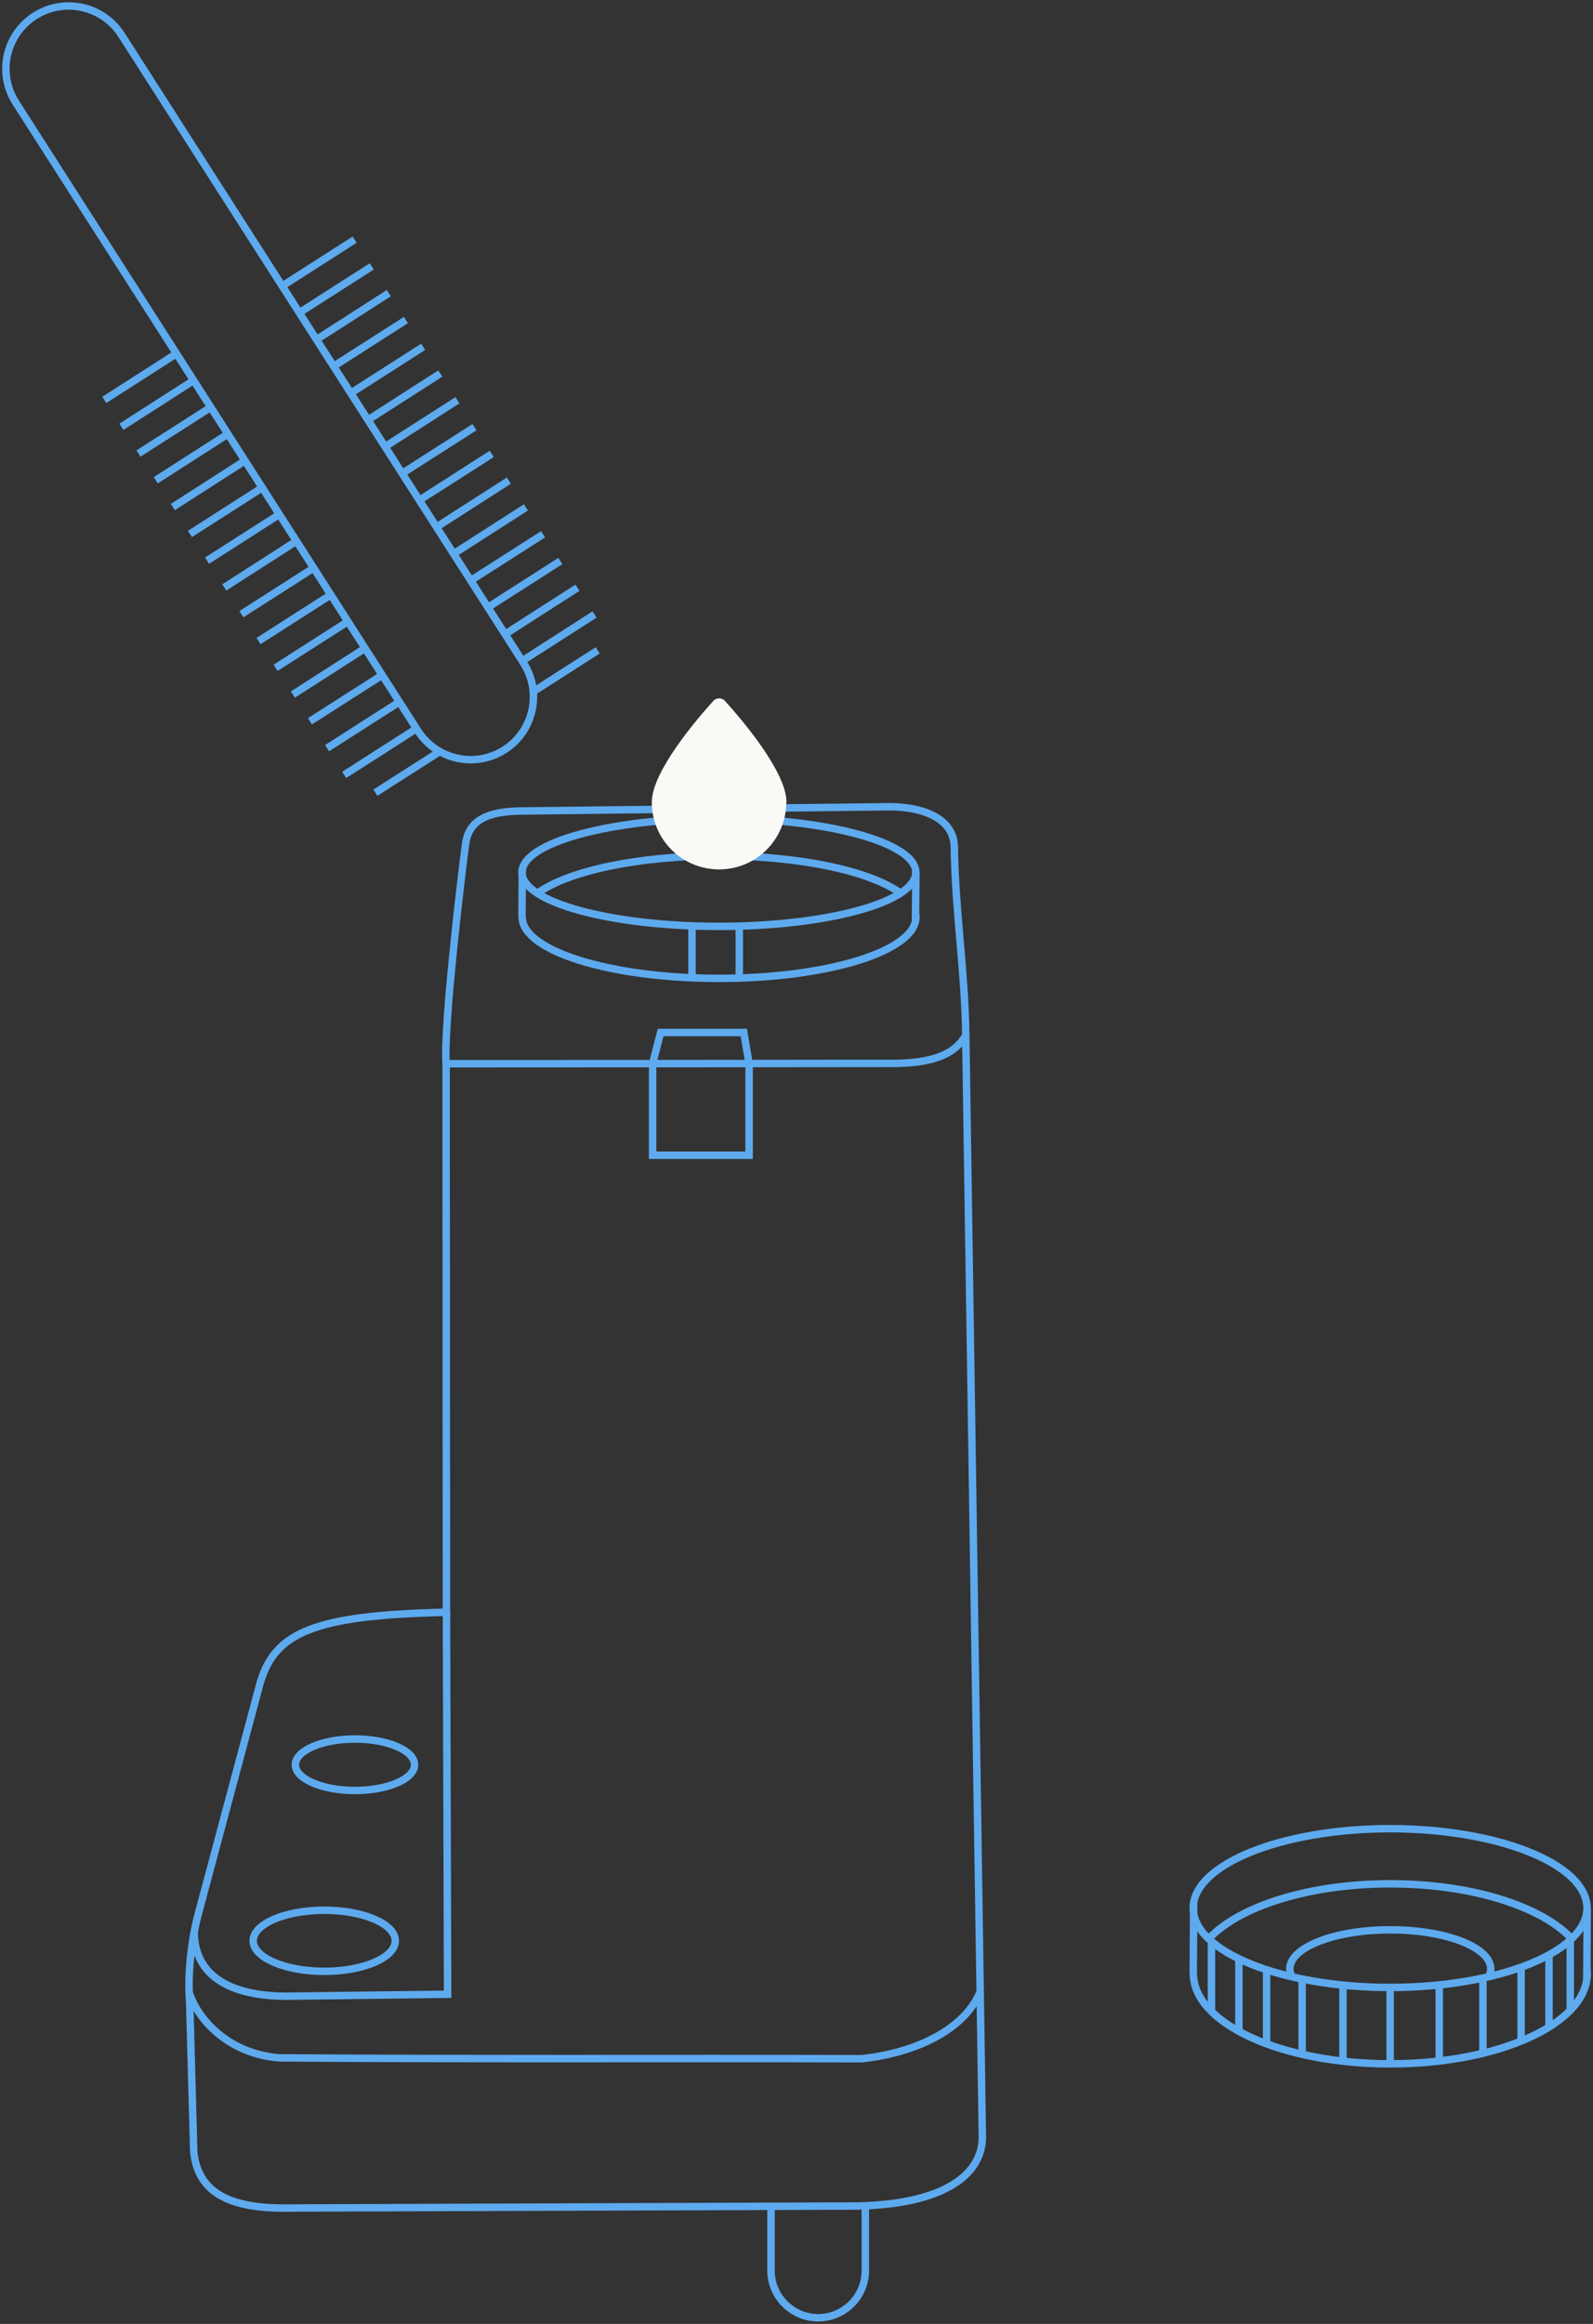<svg width="214" height="312" viewBox="0 0 214 312" fill="none" xmlns="http://www.w3.org/2000/svg">
<rect x="0" y="0" width="214" height="312" fill="#333333" stroke="none"/>
<g clip-path="url(#clip0_7130_51901)">
<path fill-rule="evenodd" clip-rule="evenodd" d="M186.746 266.828C201.31 266.828 213.197 262.034 213.197 256.17C213.197 250.306 201.31 245.512 186.746 245.512C172.182 245.512 160.294 250.306 160.294 256.17C160.294 262.034 172.182 266.828 186.746 266.828Z" stroke="#5EAAEE" stroke-miterlimit="22.93"/>
<path d="M162.368 260.317C166.383 255.969 175.795 252.914 186.768 252.914C197.741 252.914 207.153 255.969 211.168 260.317M213.175 264.308C213.198 264.531 213.22 264.776 213.22 264.999C213.22 271.666 201.377 277.084 186.768 277.084C172.159 277.084 160.316 271.666 160.316 264.977" stroke="#5EAAEE" stroke-miterlimit="22.93"/>
<path d="M160.361 255.5L160.294 264.976V264.998" stroke="#5EAAEE" stroke-miterlimit="22.93"/>
<path d="M213.219 256.168L213.175 265.756" stroke="#5EAAEE" stroke-miterlimit="22.93"/>
<path d="M186.746 277.085V266.828" stroke="#5EAAEE" stroke-miterlimit="22.93"/>
<path d="M193.348 276.815V266.559" stroke="#5EAAEE" stroke-miterlimit="22.93"/>
<path d="M199.213 275.657V265.602" stroke="#5EAAEE" stroke-miterlimit="22.93"/>
<path d="M204.343 274.029V264.129" stroke="#5EAAEE" stroke-miterlimit="22.93"/>
<path d="M208.09 272.157V262.48" stroke="#5EAAEE" stroke-miterlimit="22.93"/>
<path d="M210.945 269.771V260.629" stroke="#5EAAEE" stroke-miterlimit="22.93"/>
<path d="M180.412 276.727V266.648" stroke="#5EAAEE" stroke-miterlimit="22.93"/>
<path d="M174.925 275.836V265.758" stroke="#5EAAEE" stroke-miterlimit="22.93"/>
<path d="M170.152 274.497V264.441" stroke="#5EAAEE" stroke-miterlimit="22.93"/>
<path d="M166.427 272.535V262.992" stroke="#5EAAEE" stroke-miterlimit="22.93"/>
<path d="M162.747 270.105V260.629" stroke="#5EAAEE" stroke-miterlimit="22.93"/>
<path d="M173.564 265.422C173.386 265.065 173.274 264.709 173.274 264.33C173.274 261.431 179.319 259.09 186.768 259.09C194.217 259.09 200.261 261.431 200.261 264.33C200.261 264.709 200.172 265.065 199.971 265.422" stroke="#5EAAEE" stroke-miterlimit="22.93"/>
<path fill-rule="evenodd" clip-rule="evenodd" d="M25.471 268.568C25.649 275.346 25.85 282.124 26.028 288.902C26.675 295.212 32.251 296.617 39.41 296.439C64.68 296.35 89.972 296.26 115.241 296.171C127.018 295.904 131.902 291.868 131.969 286.985C131.233 237.642 130.475 188.321 129.739 138.978C129.649 130.528 128.289 122.077 128.2 113.605C128.043 109.569 123.382 108.164 118.721 108.32C102.172 108.499 86.894 108.699 70.345 108.878C65.371 108.878 62.962 110.171 62.539 113.337C61.981 117.506 59.55 137.864 59.929 142.813L59.974 216.46C42.154 216.839 36.957 219.18 34.95 225.936C32.162 236.349 29.374 246.739 26.586 257.152C25.828 259.983 25.158 264.733 25.471 268.568Z" stroke="#5EAAEE" stroke-miterlimit="22.93"/>
<path d="M59.974 216.457L60.13 267.74C52.837 267.829 45.544 267.918 38.25 268.007C29.708 267.918 26.028 264.373 26.095 259.267" stroke="#5EAAEE" stroke-miterlimit="22.93"/>
<path d="M25.404 267.498C26.764 271.579 31.091 275.793 37.559 276.283C63.721 276.462 89.37 276.328 115.754 276.395C123.092 275.614 129.605 272.448 131.679 267.387" stroke="#5EAAEE" stroke-miterlimit="22.93"/>
<path d="M116.245 296.125C116.245 296.125 116.245 296.17 116.245 296.192V304.865C116.245 308.344 113.39 311.175 109.911 311.175C106.431 311.175 103.577 308.321 103.577 304.865V296.192" stroke="#5EAAEE" stroke-miterlimit="22.93"/>
<path fill-rule="evenodd" clip-rule="evenodd" d="M43.559 264.666C48.822 264.666 53.104 262.816 53.104 260.564C53.104 258.312 48.822 256.461 43.559 256.461C38.295 256.461 34.013 258.312 34.013 260.564C34.013 262.816 38.295 264.666 43.559 264.666Z" stroke="#5EAAEE" stroke-miterlimit="22.93"/>
<path fill-rule="evenodd" clip-rule="evenodd" d="M47.685 240.385C52.101 240.385 55.691 238.824 55.691 236.929C55.691 235.033 52.101 233.473 47.685 233.473C43.269 233.473 39.678 235.033 39.678 236.929C39.678 238.824 43.269 240.385 47.685 240.385Z" stroke="#5EAAEE" stroke-miterlimit="22.93"/>
<path d="M59.929 142.812C79.801 142.812 99.651 142.789 119.524 142.767C125.612 142.834 128.445 141.34 129.738 138.977" stroke="#5EAAEE" stroke-miterlimit="22.93"/>
<path d="M100.633 142.789V155.097H87.674V142.789" stroke="#5EAAEE" stroke-miterlimit="22.93"/>
<path d="M100.633 142.791L99.919 138.621H88.745L87.674 142.791" stroke="#5EAAEE" stroke-miterlimit="22.93"/>
<path fill-rule="evenodd" clip-rule="evenodd" d="M96.573 124.372C111.137 124.372 123.025 121.117 123.025 117.125C123.025 113.134 111.137 109.879 96.573 109.879C82.009 109.879 70.122 113.134 70.122 117.125C70.122 121.117 82.009 124.372 96.573 124.372Z" stroke="#5EAAEE" stroke-miterlimit="22.93"/>
<path d="M72.196 119.938C76.21 116.972 85.623 114.898 96.596 114.898C107.569 114.898 116.981 116.972 120.996 119.938M123.003 122.658C123.025 122.814 123.047 122.97 123.047 123.126C123.047 127.675 111.204 131.354 96.596 131.354C81.987 131.354 70.144 127.675 70.144 123.104" stroke="#5EAAEE" stroke-miterlimit="22.93"/>
<path d="M70.166 116.656L70.122 123.1V123.122" stroke="#5EAAEE" stroke-miterlimit="22.93"/>
<path d="M123.047 117.125L122.98 123.636" stroke="#5EAAEE" stroke-miterlimit="22.93"/>
<path d="M99.317 131.35V124.371" stroke="#5EAAEE" stroke-miterlimit="22.93"/>
<path d="M92.96 131.106V124.238" stroke="#5EAAEE" stroke-miterlimit="22.93"/>
<path d="M105.629 107.693C105.629 112.688 101.592 116.724 96.596 116.724C91.6 116.724 87.563 112.688 87.563 107.693C87.563 103.591 93.652 96.5 95.838 94.092C96.239 93.646 96.953 93.646 97.376 94.092C99.562 96.5 105.651 103.591 105.651 107.693H105.629Z" fill="#FBF9F6"/>
<path d="M16.323 4.688C13.812 0.768 8.598 -0.375 4.677 2.135C0.755 4.645 -0.388 9.858 2.123 13.778L56.132 98.109C58.643 102.029 63.857 103.172 67.778 100.662C71.699 98.152 72.843 92.939 70.332 89.019L16.323 4.688Z" stroke="#5EAAEE" stroke-miterlimit="22.93"/>
<path d="M23.709 47.473L14.007 53.694" stroke="#5EAAEE" stroke-miterlimit="22.93"/>
<path d="M26.006 51.082L16.304 57.303" stroke="#5EAAEE" stroke-miterlimit="22.93"/>
<path d="M28.325 54.672L18.601 60.893" stroke="#5EAAEE" stroke-miterlimit="22.93"/>
<path d="M30.623 58.262L20.921 64.483" stroke="#5EAAEE" stroke-miterlimit="22.93"/>
<path d="M32.92 61.852L23.218 68.072" stroke="#5EAAEE" stroke-miterlimit="22.93"/>
<path d="M35.239 65.465L25.515 71.686" stroke="#5EAAEE" stroke-miterlimit="22.93"/>
<path d="M37.537 69.055L27.812 75.275" stroke="#5EAAEE" stroke-miterlimit="22.93"/>
<path d="M39.834 72.644L30.132 78.865" stroke="#5EAAEE" stroke-miterlimit="22.93"/>
<path d="M42.131 76.258L32.429 82.456" stroke="#5EAAEE" stroke-miterlimit="22.93"/>
<path d="M44.451 79.848L34.727 86.069" stroke="#5EAAEE" stroke-miterlimit="22.93"/>
<path d="M46.748 83.438L37.024 89.658" stroke="#5EAAEE" stroke-miterlimit="22.93"/>
<path d="M49.045 87.027L39.343 93.248" stroke="#5EAAEE" stroke-miterlimit="22.93"/>
<path d="M47.64 32.176L37.916 38.397" stroke="#5EAAEE" stroke-miterlimit="22.93"/>
<path d="M49.937 35.766L40.213 41.986" stroke="#5EAAEE" stroke-miterlimit="22.93"/>
<path d="M52.235 39.355L42.533 45.576" stroke="#5EAAEE" stroke-miterlimit="22.93"/>
<path d="M54.532 42.969L44.83 49.167" stroke="#5EAAEE" stroke-miterlimit="22.93"/>
<path d="M56.851 46.559L47.127 52.779" stroke="#5EAAEE" stroke-miterlimit="22.93"/>
<path d="M59.149 50.148L49.447 56.369" stroke="#5EAAEE" stroke-miterlimit="22.93"/>
<path d="M61.446 53.738L51.744 59.959" stroke="#5EAAEE" stroke-miterlimit="22.93"/>
<path d="M63.743 57.348L54.041 63.546" stroke="#5EAAEE" stroke-miterlimit="22.93"/>
<path d="M66.063 60.938L56.338 67.158" stroke="#5EAAEE" stroke-miterlimit="22.93"/>
<path d="M68.36 64.527L58.658 70.748" stroke="#5EAAEE" stroke-miterlimit="22.93"/>
<path d="M70.657 68.117L60.955 74.338" stroke="#5EAAEE" stroke-miterlimit="22.93"/>
<path d="M72.954 71.731L63.252 77.929" stroke="#5EAAEE" stroke-miterlimit="22.93"/>
<path d="M75.274 75.32L65.55 81.541" stroke="#5EAAEE" stroke-miterlimit="22.93"/>
<path d="M77.571 78.91L67.869 85.131" stroke="#5EAAEE" stroke-miterlimit="22.93"/>
<path d="M79.868 82.5L70.166 88.721" stroke="#5EAAEE" stroke-miterlimit="22.93"/>
<path d="M80.292 87.316L71.549 92.913" stroke="#5EAAEE" stroke-miterlimit="22.93"/>
<path d="M51.343 90.637L41.641 96.835" stroke="#5EAAEE" stroke-miterlimit="22.93"/>
<path d="M53.662 94.227L43.938 100.447" stroke="#5EAAEE" stroke-miterlimit="22.93"/>
<path d="M55.959 97.816L46.235 104.037" stroke="#5EAAEE" stroke-miterlimit="22.93"/>
<path d="M59.081 100.895L50.428 106.424" stroke="#5EAAEE" stroke-miterlimit="22.93"/>
</g>
<defs>
<clipPath id="clip0_7130_51901">
<rect width="214" height="312" fill="white"/>
</clipPath>
</defs>
</svg>
